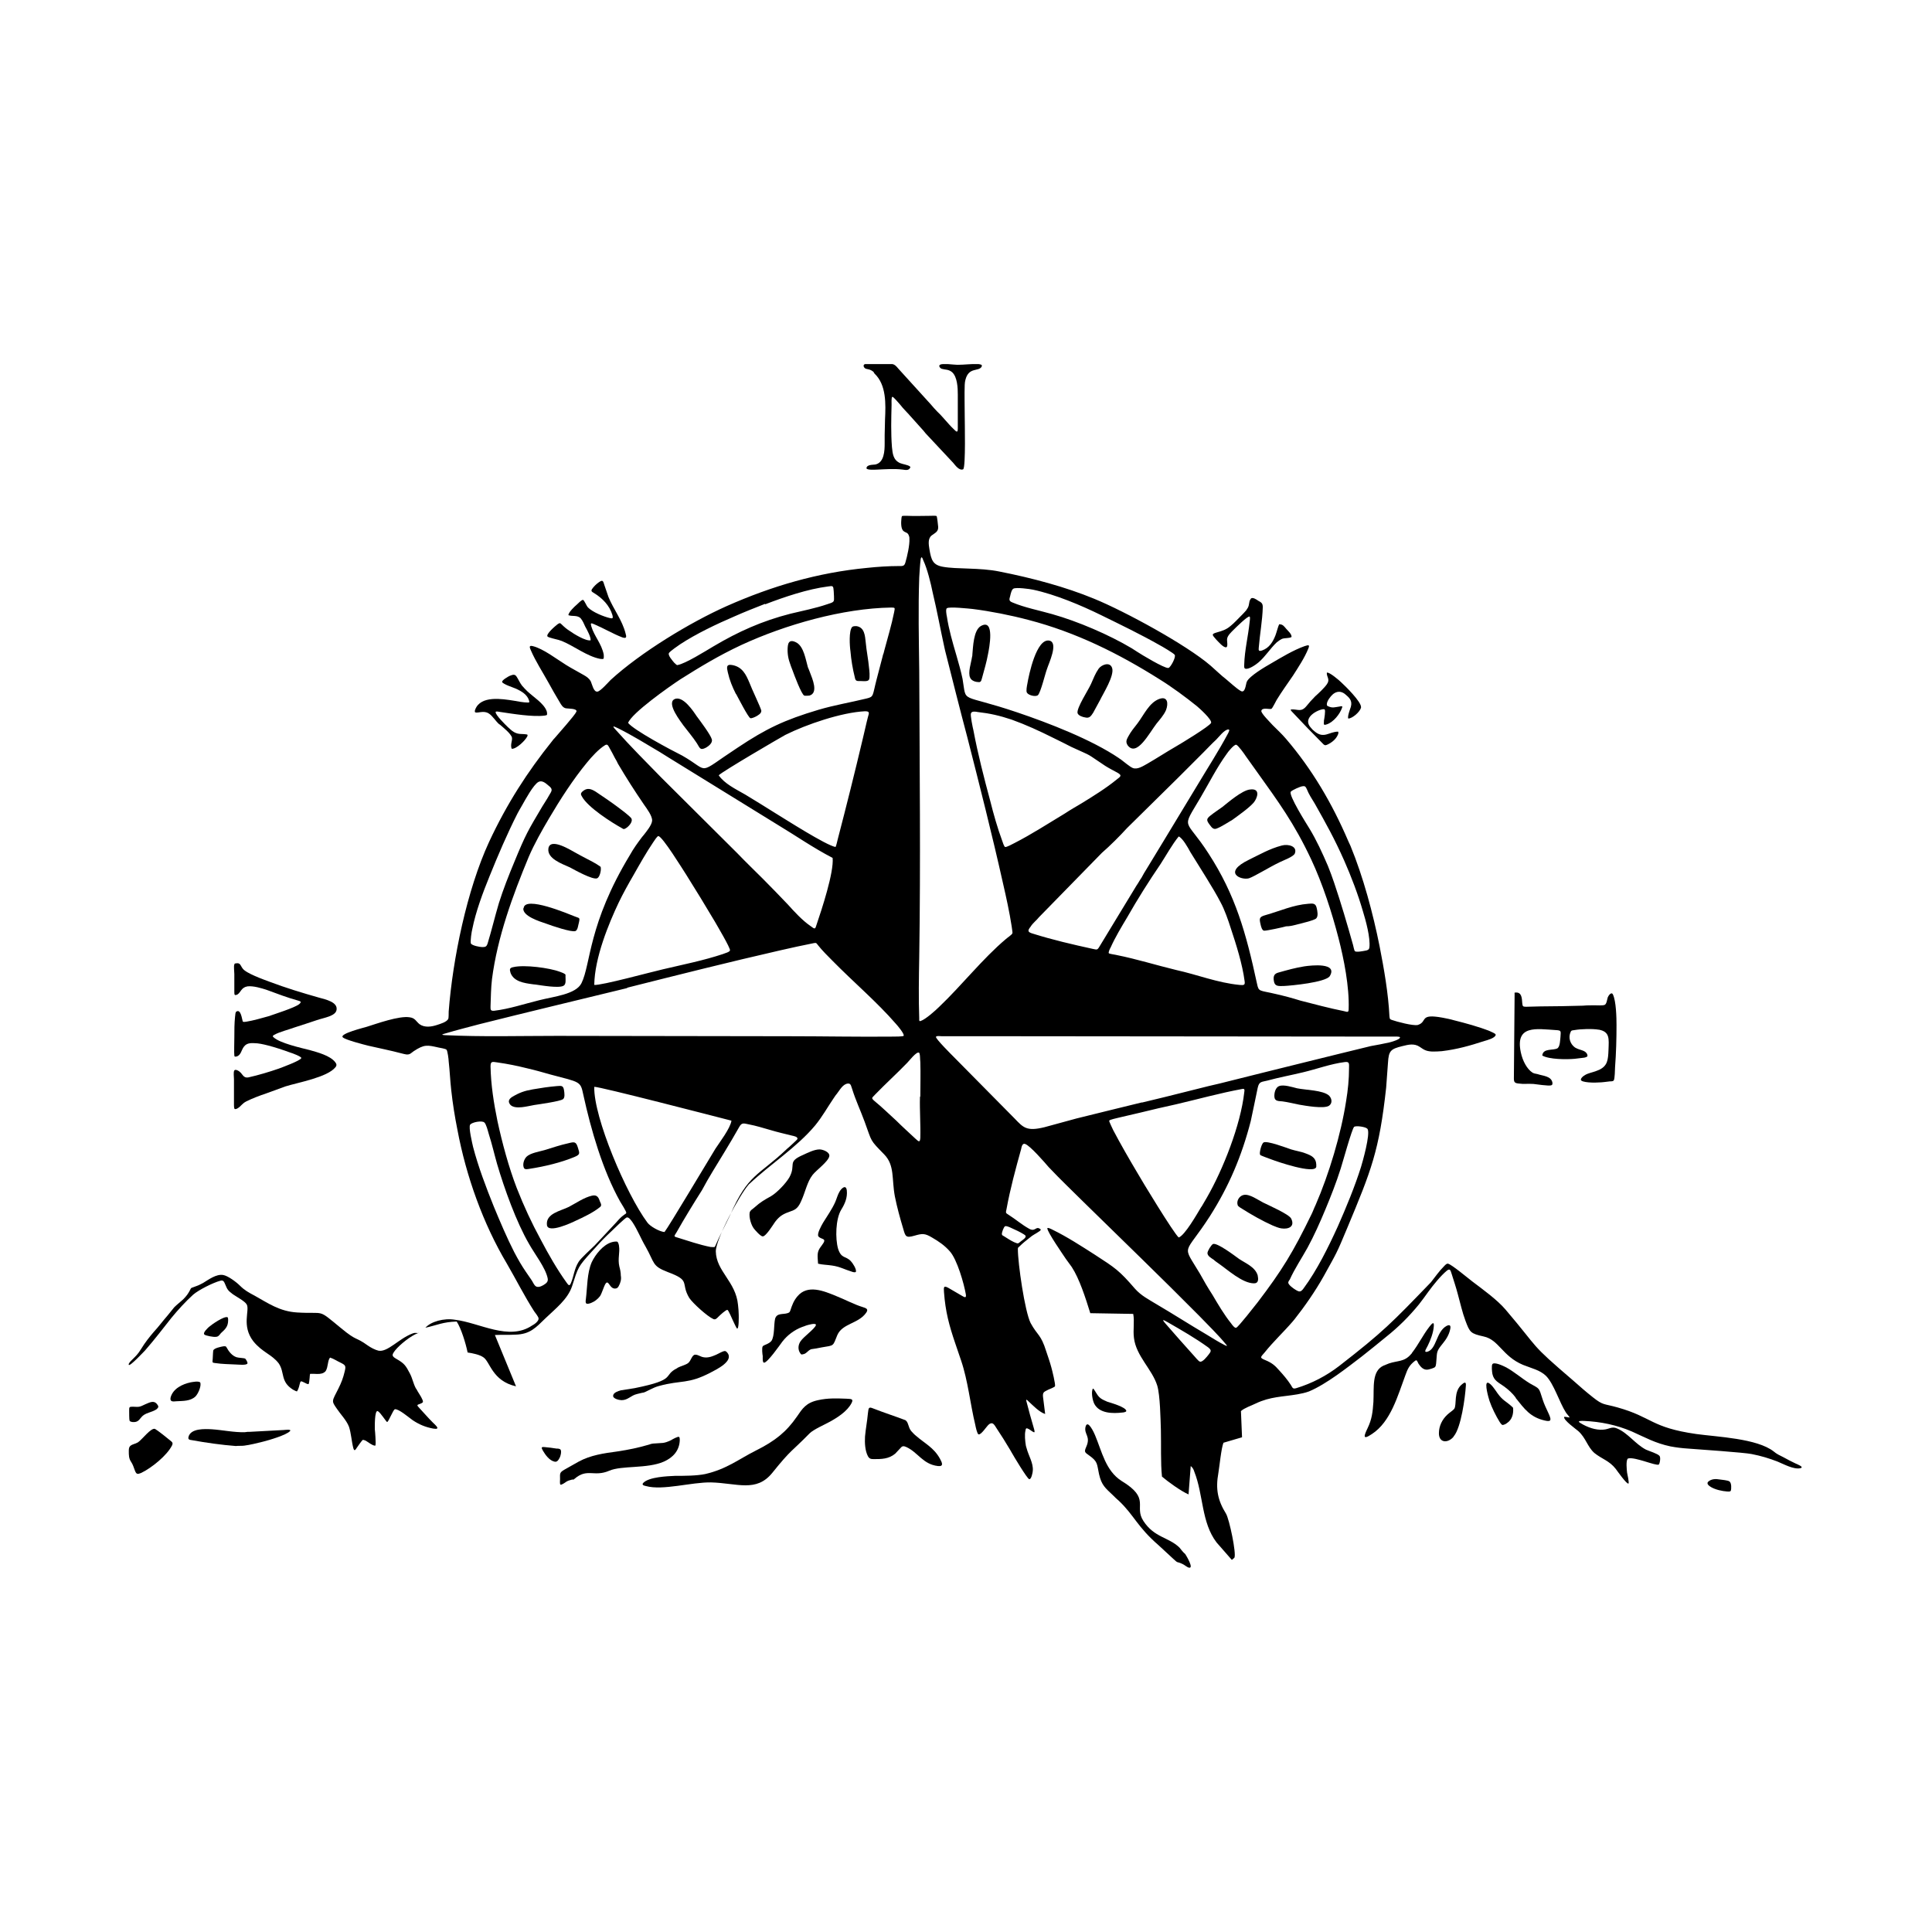 <svg width="1500" height="1500" viewBox="0 0 1500 1500" xmlns="http://www.w3.org/2000/svg">
  <!-- Original SVG transformed and centered -->
  <svg x="100.0" y="282.667" width="1300" height="934.666" viewBox="0 0 460.1 330.8">
    >  <path class="st0" d="M297.3,82.9c-6.7-5.8-23.7-15-32-18.4c-8-3.3-17-5.7-26.1-7.5c-5.4-1.1-11.7-0.6-15.5-1.3 	c-2.8-0.5-3.2-1.9-3.7-4.8c-0.2-1.3-0.5-2.9,0.6-3.8c0.9-0.7,1.9-1,1.8-2.4c0-0.3-0.3-2.7-0.4-2.9c-0.2-0.2-1.4-0.1-1.7-0.1 	c-2.1,0-4.3,0.1-6.4,0c-0.3,0-0.6,0-0.9,0c-0.7,0-0.6,0.1-0.7,0.8c-0.1,0.9-0.2,2.8,0.6,3.4c0.6,0.5,1.2,0.3,1.5,1.4 	c0.1,0.2,0.1,0.5,0.1,0.7c0.1,1.7-0.6,4.8-1.1,6.5c-0.3,1.1-0.8,1-1.9,1c-2.7,0-5.8,0.2-8.6,0.5c-13.6,1.3-26.2,5-38.6,10.5 	c-10.3,4.6-23.7,12.8-31.9,20.3c-0.7,0.7-2.8,3.1-3.6,3.2c-1.1,0.2-1.5-2.1-1.9-2.9c-0.4-0.7-1.1-1.2-1.8-1.6 	c-1.7-1-3.3-1.8-4.9-2.8c-2.6-1.6-6.3-4.5-9.2-5.2c-1.2-0.3-0.8,0.5-0.5,1.2c1.3,3,3.2,5.9,4.8,8.8c1,1.8,2,3.6,3.1,5.4 	c0.4,0.7,0.9,1.6,1.8,1.7c0.5,0.1,3.1,0,2.8,0.9c-0.4,1-5,6.1-6,7.3c-0.2,0.2-0.4,0.4-0.6,0.7c-6.9,8.6-12.5,17.3-17.4,27.8 	c-6.1,13.2-10,32.2-11.1,46.6c0,0.4,0,1.7-0.1,2c-0.4,0.9-2.2,1.4-3.1,1.7c-1.5,0.5-3.4,0.8-4.8-0.2c-1-0.8-1.2-1.7-2.7-1.9 	c-2.9-0.5-9.2,1.8-11.8,2.6c-0.6,0.2-7.6,1.9-6.6,2.9c0.7,0.7,5.8,2,7,2.3c3,0.7,6.1,1.3,9.1,2.1c0.9,0.2,1.8,0.6,2.6,0 	c0.3-0.2,0.5-0.4,0.8-0.6c2.9-1.9,3.7-1.7,6.8-1c0.4,0.1,1.9,0.3,2.2,0.6c0.3,0.3,0.6,2.7,0.6,3.2c0.3,2.6,0.4,5.3,0.7,7.9 	c0.4,3.7,1,7.4,1.7,10.9c2.4,12.8,7.1,25.9,13.6,36.8c2.5,4.3,4.8,8.9,7.5,13.1c0.3,0.4,1.1,1.4,1.2,1.9c0.1,0.8-1.2,1.7-1.8,2 	c-6.4,4.3-14.4-0.8-21.2-1.6c-3-0.5-6.6,0.5-8.1,2.2c3.2-0.7,4.8-1.6,8.6-1.7c1.2,1.8,2.5,6,3,8.5c1.4,0.2,3.3,0.6,4.3,1.3 	c1.9,1.2,2.4,6.5,9,8l-5.8-14.1c1.9-0.1,3.7,0,5.6-0.1c4.1-0.1,5.6-1.9,8.4-4.6c2.6-2.5,6-5.1,7.2-8.7c1.7-5.3,1.6-5.3,5.3-9.4 	c0.4-0.4,0.8-0.9,1.2-1.3c1.4-1.6,2.7-2.9,4.3-4.4c0.6-0.6,3.7-3.6,4.2-3.8c0.6-0.2,1.3,0.9,1.6,1.3c1.4,2.1,2.3,4.5,3.6,6.7 	c2.6,4.6,1.7,5.3,6.1,7c6.5,2.4,3.4,2.9,5.9,7.1c1,1.5,5,5.1,6.6,5.8c0.6,0.3,1-0.2,1.5-0.7c0.3-0.3,2-1.9,2.4-1.8 	c0.3,0.1,1.2,2.3,1.4,2.7c0.2,0.4,1,2.2,1.2,2.4c0.6,0.4,0.5-3.4,0.5-3.7c0-0.9-0.1-1.8-0.2-2.8c-0.6-6.4-6-9.2-6.1-14.7 	c0-3.4,6.6-15.6,9-18.3c0.1-0.1,0.1-0.2,0.2-0.2c5.7-5.4,13.1-10.1,18.1-16.1c1.9-2.3,3.4-5,5.1-7.5c0.3-0.4,0.5-0.8,0.8-1.1 	c0.8-1,1.7-2.8,3.1-2.9c0.9-0.1,0.9,0.9,1.2,1.6c0.9,2.9,2.3,5.9,3.4,8.9c2.1,5.7,1.3,4.8,5.4,9c2.9,3,2,6.7,2.9,11.5 	c0.6,3,1.4,5.9,2.3,8.9c0.6,2.1,0.7,2.6,3.1,1.9c2.1-0.6,2.8-0.7,4.8,0.5c1.9,1.1,3.5,2.2,4.9,3.8c2,2.2,3.9,8.9,4.4,11.8 	c0.2,1.2-0.4,0.8-1.1,0.4c-1.2-0.7-2.4-1.4-3.6-2.1c-1.4-0.8-1.4-0.3-1.3,1.1c0.4,5.4,1.4,9.1,3.1,14.1c0.5,1.6,1.1,3.1,1.6,4.7 	c1.9,5.6,2.5,11.9,3.9,17.7c0.1,0.5,0.5,2.5,0.9,2.6c0.7,0.2,2.2-2.2,2.8-2.7c0.2-0.2,0.3-0.2,0.5-0.3c0.7-0.3,1.2,0.6,1.5,1.1 	c1.4,2.1,2.6,4,3.9,6.2c0.1,0.2,0.3,0.5,0.4,0.7c0.5,0.9,4.2,7.1,4.8,7.3c0.6,0.2,1-1.9,1-2.3c0.2-2.1-1.2-4.2-1.7-6.2 	c-0.1-0.2-0.1-0.4-0.2-0.7c-0.2-1.2-0.4-3-0.1-4.2c0.1-0.8,0.4-0.6,1-0.3c1.5,1,1.8,1.4,1.2-0.6c-0.7-2.3-1.3-4.6-1.9-6.9 	c-0.3-1,0.1-0.6,0.6-0.1c1.2,1.1,2.9,2.9,4.5,3.4c-0.2-1.6-0.4-3.2-0.6-4.8c-0.1-1.3,0.4-1.3,1.5-1.9c0.3-0.1,1.7-0.7,1.8-0.9 	c0.2-0.5-0.8-4.5-1-5.2c-0.4-1.5-0.9-2.9-1.4-4.4c-1.5-4.8-2.4-4.3-4.3-7.8c-1.6-3.2-3.5-16.4-3.5-20.3c0-0.5,0.1-0.4,0.5-0.8 	c0.8-0.8,1.8-1.6,2.7-2.3c0.9-0.8,1.7-1.1,2.7-1.8c0.3-0.2,0.3-0.2,0.4-0.5c-1.4-1.2-1.4,0.8-3.2-0.2c-2-1.1-3.7-2.6-5.6-3.8 	c-1-0.6-0.8-0.6-0.6-1.7c1-5.5,2.5-11,4-16.4c0.1-0.5,0.3-1.7,1.1-1.4c1.4,0.5,5.3,5,6.5,6.4c0.1,0.1,0.1,0.1,0.2,0.2 	c3,3.2,6.3,6.3,9.4,9.4c10.6,10.4,21.3,20.7,31.7,31.2c2.5,2.6,5.2,5.2,7.5,8c0.5,0.6-0.4,0.1-0.6,0c-1.6-0.8-3.3-1.9-4.8-2.8 	c-4.6-2.7-9.1-5.6-13.7-8.3c-2.3-1.4-4.3-2.4-6-4.3c-4.4-5.1-5.4-5.7-11.1-9.4c-3.6-2.3-7.6-4.9-11.5-6.8c-0.2-0.1-1.5-0.8-1.5-0.4 	c0,1,4.3,7.2,5.1,8.4c0.5,0.7,1.1,1.5,1.6,2.2c2.1,3.2,3.8,8.5,5.1,12.7l11.8,0.2c0.4,2.1-0.1,4.4,0.2,6.6c0.6,5,5,8.6,6.4,13.1 	c0.8,2.7,0.9,9.1,1,12.2c0.1,3.9-0.1,9.1,0.3,12.8c1.5,1.3,5.2,4,7.3,4.9l0.6-7.8c0.5,0.4,0.8,0.9,1,1.6c2.5,6.3,1.9,13.9,6.1,19.4 	l4.2,4.8l0.7-0.6c0.6-1.1-1.4-10.6-2.3-12.1c-2.3-3.7-2.9-6.8-2.1-11.2c0.3-1.8,0.8-6.9,1.4-8.3l5.1-1.5l-0.3-7.2 	c1-0.9,2.9-1.5,4.1-2.1c4-1.9,7.3-1.8,11.4-2.5c1.1-0.2,2.1-0.4,3.2-0.8c4.8-2,10.7-6.7,14.5-9.6c2.3-1.8,4.5-3.6,6.7-5.4 	c3.4-2.7,6.3-5.6,9-8.9c0.8-1,1.8-2.4,2.6-3.5c1.3-1.8,3.4-4.4,5.1-5.8c0.9-0.7,1,0,1.3,0.9c0.6,1.9,1.2,3.7,1.7,5.6 	c0.7,2.5,1.2,4.9,2.1,7.3c1.2,3.2,1.4,3.5,5,4.3c4.2,0.9,5.1,5.4,10.8,7.8c2.5,1,4.6,1.4,6.3,3c2.2,2.2,3.7,7.3,5.5,10.1 	c0.1,0.2,1,1.2,1,1.3c0.1,0.2-1-0.2-1.5-0.1c-0.2,0.9,3.2,3.3,3.9,3.9c2.1,1.9,2.5,4.3,4.4,6c2.1,1.7,4.1,2.1,5.9,4.4 	c0.3,0.4,3.1,4.4,3.5,4c0.2-0.2-0.3-2.6-0.4-3c-0.1-0.9-0.3-3,0.1-3.7c0.1-0.2,0.1-0.1,0.3-0.2c1.9-0.4,7.5,2.1,8.3,1.7 	c0.3-0.2,0.6-2,0.2-2.4c-0.5-0.6-2.8-1.3-3.7-1.7c-2.9-1.5-5-4.6-7.9-5.8c-1.5-0.7-2.2,0.2-3.8,0.3c-2.2,0.2-4.5-0.7-6.3-1.8 	c-1.2-0.7,0.4-0.6,0.9-0.6c4.6,0.2,9,1.1,13.2,2.9c3.8,1.7,6.4,3.2,10.6,4.1c1.6,0.3,3.2,0.5,4.8,0.6c2.8,0.2,15.6,1.1,17.5,1.5 	c2.6,0.5,4.9,1.2,7.2,2.1c1.7,0.7,4.4,2.2,6.2,1.8c1.3-0.3-1.1-1.2-1.3-1.3c-1.1-0.5-2.2-1.1-3.3-1.7c-1-0.5-1.9-0.9-2.7-1.6 	c-4.6-3.6-15.5-4-21.3-4.8c-12.5-1.8-12-4.6-21.6-7.3c-3.9-1.1-3.9-0.5-6.8-2.8c-1.9-1.5-3.5-2.9-5.3-4.5 	c-12.6-10.8-8.9-8.1-18.7-19.6c-2.3-2.7-6.2-5.5-9.1-7.7c-1.2-0.9-5.7-4.7-6.7-4.9c-0.4-0.1-0.8,0.4-1.1,0.7 	c-1.4,1.4-2.4,2.9-3.6,4.4c-10.8,11.2-13.1,13.6-25.2,23c-3.5,2.7-7.5,4.8-11.8,6.1c-1,0.3-1-0.1-1.5-0.9c-0.9-1.4-2.1-2.8-3.2-4 	c-1.2-1.4-2.1-2.1-3.8-2.8c-1.7-0.7-1.3-0.8-0.2-2.1c2.4-3,5.2-5.6,7.7-8.5c0.2-0.2,0.3-0.4,0.5-0.6c2.7-3.4,5.7-7.7,8-11.8 	c3.7-6.7,3.5-6.1,6.5-13.3c6.6-15.8,8.8-21.2,10.7-38.6c0.2-2.3,0.3-4.5,0.5-6.8c0.2-3.3,0.7-3.8,4-4.6c1.6-0.4,3.2-0.8,4.7,0.2 	c1.3,0.9,1.8,1.2,3.4,1.3c0.9,0,1.8,0,2.7-0.1c4.2-0.5,7.7-1.5,11.7-2.8c0.7-0.2,3-0.8,3.1-1.7c0-0.4-1.3-0.8-1.6-1 	c-3-1.2-6.7-2.2-9.9-3c-1-0.3-2.1-0.5-3.1-0.7c-6.6-1.2-4,1.1-6.8,2c-1.3,0.3-5.8-0.9-7.2-1.4c-0.6-0.2-0.5-0.4-0.6-1 	c-0.3-6.2-1.5-13.1-2.7-19.2c-1.8-9-4.5-19.1-8-27.6c-0.2-0.4-0.4-0.9-0.6-1.3c-4.5-10.5-10-19.8-17.1-28.1 	c-1.1-1.3-2.5-2.6-3.7-3.8c-0.5-0.6-3.2-3.2-3.1-3.9c0.2-1.1,2.4-0.3,2.8-0.6c0.3-0.2,1.1-1.9,1.4-2.4c1.4-2.3,3-4.5,4.5-6.7 	c1.4-2.2,3.2-4.9,4.2-7.4c0.5-1.2,0-1-1-0.7c-3.1,1.1-6.4,3.1-9.3,4.8c-1.4,0.8-5.9,3.4-6.6,5c-0.3,0.7-0.4,3.3-1.7,2.5 	c-1.2-0.7-3-2.4-4.1-3.3C300.2,85.6,298.8,84.2,297.3,82.9 M174.9,66c5.2-2,11.7-4.2,17.3-4.9c1.3-0.2,1.4-0.2,1.5,1.3 	c0,0.5,0.2,2.4,0,2.7c-0.2,0.5-1.3,0.7-1.8,0.9c-3.2,1.1-6.8,1.8-10.1,2.6c-7.8,2-14.3,4.9-21.2,9c-2.2,1.3-7.6,4.7-9.8,5.1 	c-0.3,0.1-0.6-0.4-0.9-0.6c-0.4-0.5-2-2.2-1.4-2.8c0.4-0.5,2.4-1.9,3-2.3c4.4-2.9,10.1-5.6,15-7.7c2.7-1.2,5.5-2.3,8.3-3.4L174.9,66 	z M267.2,69c5.3,2.6,10.9,5.3,16,8.2c0.6,0.3,4,2.3,4.2,2.7c0.4,0.6-1.1,3.4-1.7,3.6l-0.1,0c-1.1,0.1-7.4-3.7-8.6-4.5 	c-0.5-0.3-0.9-0.6-1.4-0.9c-6.2-3.7-14.8-7.4-21.9-9.4c-3.5-1-7.6-1.8-10.9-3.2c-1-0.4-0.9-0.8-0.6-1.8c0.1-0.5,0.4-1.8,0.9-2 	c0.8-0.4,4.5,0.1,5.4,0.3C254.6,63.3,261.7,66.3,267.2,69z M137.2,98.6c1-2.7,11.2-9.9,14.4-12c5.4-3.4,10.5-6.5,16.7-9.4 	c12.1-5.6,27.9-10.1,41.2-10.3c1.2,0,1,0.1,0.8,1.3c-0.7,3.5-1.8,7.1-2.7,10.5c-0.1,0.4-0.2,0.9-0.4,1.3l0,0.1 	c-0.6,2.2-1.1,4.3-1.7,6.5c-1.2,4.6-0.7,4.8-2.8,5.3c-4.5,1.1-8.8,1.8-13.2,3.1c-9.4,2.8-14.4,5.2-22.2,10.4 	c-11.6,7.6-7.3,6.7-15.2,2.2C148.7,105.9,138.8,100.6,137.2,98.6z M247.2,70.3c13.1,3.4,24.9,9.3,36,16.3c3.4,2.1,7.2,4.9,10.3,7.4 	c0.6,0.5,4.2,3.7,3.9,4.6c-0.4,0.9-8.3,5.7-9.7,6.5c-2.6,1.5-5.2,3.2-7.8,4.7c-1.1,0.6-2.7,1.7-4,1.2c-0.8-0.3-2.4-1.7-3.1-2.2 	c-0.2-0.2-0.5-0.3-0.7-0.5c-7.5-5.1-19.4-9.7-28-12.6c-16-5.4-13.8-2.2-15-9.2c-0.4-2-1.1-4.4-1.7-6.5c-1-3.4-2.1-7.2-2.6-10.6 	c-0.1-0.4-0.4-2.1,0-2.3c0.6-0.5,6.1,0.1,7.1,0.2C236.7,67.9,242.3,69,247.2,70.3z M217.2,84.3c-0.1-8.5-0.3-17.2,0-25.7 	c0.1-1.5,0.2-3.5,0.4-5c0.2-1,0.5-0.3,0.7,0.3c1.1,2.3,2.1,6.4,2.6,8.9c1.2,5,2.1,10,3.2,15c0.1,0.3,0.1,0.6,0.2,0.9 	c2,7.9,4,15.9,6.1,23.8c3.4,13.3,6.8,26.7,9.8,40.1c0.9,3.9,1.8,8,2.4,11.9c0,0.3,0.3,1.7,0.2,1.9c-0.1,0.4-1.5,1.3-1.8,1.6 	c-6.4,5.4-12.1,12.7-18.3,18.6c-1,1-3.8,3.5-5.1,3.9c-0.5,0.2-0.4-0.3-0.4-0.7c-0.2-5.5-0.1-11.2,0-16.8 	C217.6,136.8,217.3,110.5,217.2,84.3z M162.1,113c0.9-1,17-10.4,18.3-11.1c5.8-2.9,15.5-6.2,21.9-6.5c1.4,0,1.1,0.5,0.8,1.6 	c-0.5,1.9-0.9,3.9-1.4,5.9c-2.2,9.3-4.5,18.5-6.9,27.7c-0.1,0.4-0.4,1.8-0.6,2.1c-2.7-0.5-13.9-7.7-16.7-9.4c-2.7-1.7-5.3-3.3-8.1-5 	C166.6,116.7,163.7,115.3,162.1,113z M268.3,110.4c1.1,0.7,2.3,1.3,3.4,1.9c1.4,0.8,0.7,1.1-0.3,1.9c-2.8,2.3-6.5,4.6-9.6,6.5 	c-1.5,0.9-3.1,1.8-4.6,2.8c-4.5,2.7-9.1,5.7-13.8,8.1c-0.4,0.2-2.2,1.2-2.6,1.1c-0.3-0.1-0.7-1.4-0.8-1.7c-1.3-3.5-2.4-7.4-3.3-11 	c-1.7-6.3-3.4-12.9-4.6-19.3c-0.2-0.8-0.9-4.2-0.7-4.7c0.2-0.7,1.3-0.5,1.8-0.4c3.5,0.4,6.1,1,9.4,2.1c3.9,1.4,7.6,3.1,11.4,5 	c1.8,0.9,3.3,1.6,5,2.5C265.5,108.2,262.4,106.5,268.3,110.4z M181.1,148.5c-2.3-2.4-4.5-4.7-6.9-7.1c-2.3-2.3-4.7-4.6-7-7 	l-20.9-20.8c-4.2-4.3-8.5-8.6-12.5-13.1c-1.3-1.4-0.4-0.9,0.7-0.4c3.8,1.9,7.7,4.3,11.4,6.5c0.8,0.5,1.6,1,2.4,1.5l30,18.5 	c5,3,9.7,6.3,15.1,9.1c0.4,3.9-3,14.2-4.4,18.3c-0.4,1.3-0.4,1.4-1.7,0.4C185.1,152.9,182.9,150.5,181.1,148.5z M250.1,152 	l17.3-17.7c2.2-1.9,5-4.7,6.9-6.8l14-13.8c2.4-2.4,4.6-4.6,7-7c1.2-1.2,2.3-2.4,3.5-3.5c0.8-0.8,2.2-2.7,3.3-2.8c0.6,0,0.1,0.7,0,1 	c-2.6,4.9-5.6,9.5-8.4,14.2c-3.1,5.1-6.1,10.1-9.2,15.2c-1.6,2.6-3.2,5.3-4.8,7.9c-0.5,0.8-1,1.6-1.4,2.4c-0.5,0.7-0.9,1.5-1.4,2.2 	c-1.6,2.6-3.2,5.3-4.8,7.9c-1.8,3-3.6,5.9-5.4,8.9c-0.6,1-0.7,0.8-1.8,0.6c-5.5-1.2-11.1-2.5-16.5-4.2c-1.4-0.4-1.5-0.8-0.6-1.9 	C248.4,153.6,249.4,152.9,250.1,152z M108.1,121.2c0.8-1.4,3.1-5.7,4.5-6.4c1-0.5,2,0.4,2.7,1c1.3,1,1,1.4,0.2,2.7 	c-0.6,1.1-1.3,2.1-1.9,3.1c-3.9,6.6-4.5,7.5-7.7,15.3c-1.5,3.6-3,7.4-4.2,11.2c-1.1,3.7-2,7.5-3.1,11.1c-0.3,0.9-0.6,1-1.5,1 	c-0.6,0-2.8-0.4-3.1-1c-0.2-0.6,0.2-3.3,0.4-4c0.9-4.6,2.9-10,4.7-14.4c2.3-5.7,4.9-11.8,7.7-17.3 	C107.2,122.8,107.6,122,108.1,121.2z M325.9,120.8c3.1,5.5,5.4,9.6,8.1,15.7c1.9,4.3,3.8,9.3,5.1,13.8c0.8,2.6,2.1,7.3,1.8,10 	c-0.1,0.7-0.6,0.8-1.2,0.9c-0.5,0.1-2.5,0.5-2.8,0.1c-0.2-0.2-0.4-1.4-0.5-1.7c-1.6-5.7-3.3-11.5-5.2-17.1c-0.5-1.5-1.1-3.1-1.7-4.6 	c-1.5-3.5-3.2-7.2-5.1-10.3c-0.8-1.3-5.8-9.2-5.1-10.1c0.3-0.4,2.7-1.5,3.3-1.5c0.7-0.1,0.8,0.2,1.1,0.8 	C324.2,118.1,325.1,119.5,325.9,120.8z M109.9,135.4c1.5-3.5,3.7-7.4,5.6-10.6c3-5.1,6.6-10.7,10.4-15.3c1.3-1.6,3.2-3.7,5-4.8 	c0.7-0.4,0.9,0.3,1.2,0.8c0.5,0.9,1,1.8,1.5,2.8c0.3,0.5,0.6,1,0.8,1.5c2.3,3.9,4.6,7.5,7.2,11.3c0.7,1,2.3,3.1,2.2,4.4 	c-0.1,1.2-1.6,3-2.3,3.9c-0.2,0.2-0.3,0.4-0.5,0.6c-1.2,1.6-2.3,3.1-3.3,4.9c-11.5,19-10.7,29.9-13.3,35.2 	c-1.5,3.1-7.7,3.7-11.6,4.7c-4.1,1-8.2,2.4-12.4,2.9c-1.1,0.1-1-0.4-1-1.3c0.1-2.6,0.1-4.8,0.4-7.4 	C101.3,157.4,105.5,146,109.9,135.4z M315.2,173.1c-4.6-1.1-4.7-0.5-5.2-2.9c-3-13.9-5.9-24.3-13.3-35.7c-6.5-10.1-7.6-6.2-2.2-15.4 	c2.3-3.9,4.5-8.3,7.2-12c0.3-0.5,2-2.6,2.6-2.5c0.5,0.1,2.3,2.6,2.6,3.1c1,1.4,2,2.8,3,4.2c6,8.4,10.3,14.2,15,24.2 	c3.1,6.6,5.7,14.6,7.5,21.6c1.5,5.8,3,13.4,2.8,19.5c0,1.1-0.4,0.8-1.3,0.6c-4-0.8-8.1-1.9-12-2.9 	C319.7,174.2,317.4,173.6,315.2,173.1z M127.9,170.6c0.1-7.5,4-16.9,6.7-22.6c1.2-2.5,2.7-5.2,4.1-7.6c1.7-3,3.5-6.2,5.4-9 	c0.2-0.3,1.1-1.7,1.4-1.7c1.1,0,6.8,9.3,7.6,10.5c2.7,4.3,5.4,8.7,8,13.1c0.5,0.9,4.2,7.1,4.1,7.8c-0.1,0.5-1.5,0.8-1.9,1 	c-5.4,1.8-11,2.9-16.5,4.2C143.7,167,129.8,170.8,127.9,170.6z M283.5,137.4c1.5-2.3,3.2-5.4,5-7.6c1.1,0.5,2.5,3,3.2,4.3 	c2.5,4.1,6.3,9.9,8.3,13.8c1.1,2,2.1,4.9,2.8,7.1c1.5,4.5,3.2,9.9,3.8,14.5c0.2,1.2-0.2,1.2-1.4,1.1c-6.1-0.6-11.5-2.8-17.4-4.1 	c-5.4-1.3-10.8-3-16.3-4.1c-0.3-0.1-2-0.3-2.2-0.5c-0.2-0.2,0.3-1.3,0.5-1.6c1.2-2.7,3-5.7,4.5-8.2 	C277.2,147,280.3,142.1,283.5,137.4z M137.2,171.3c13.9-3.5,27.8-7,41.8-10.2c3.1-0.7,6.2-1.4,9.3-2c0.7-0.1,0.6,0,1.1,0.6 	c1.1,1.4,2.7,3,4,4.3c5.7,5.8,12.2,11.3,17.4,17.3c0.3,0.3,2.5,2.9,2.1,3.3c-0.2,0.2-2.4,0.2-2.8,0.2c-9.5,0.1-19.1-0.1-28.6-0.1 	l-63.9-0.1c-10.3,0-20.5,0.3-30.8-0.2c-1.3-0.1-0.4-0.3,0.3-0.5c3-0.9,6.2-1.7,9.2-2.5c13.5-3.4,27-6.6,40.5-9.9 	C136.9,171.4,137,171.4,137.2,171.3z M341.3,187.4c-3,0.7-6,1.5-9,2.2c-3,0.7-5.9,1.5-8.9,2.2c-3.9,1-7.8,1.9-11.7,2.9 	c-4,1-8,2-12,3c-1,0.2-2,0.5-3,0.7c-4,1-8,2-12,3c-2.1,0.5-4.1,1-6.2,1.5l-0.2,0c-6,1.5-12,2.9-17.9,4.4c-3,0.8-5.8,1.6-8.8,2.4 	c-4.9,1.2-5.8,0.1-8.2-2.4l-16.7-16.9c-0.7-0.7-5-5-4.9-5.5c0-0.4,1.4-0.2,1.7-0.2c6.2,0,12.5,0,18.7,0c35,0,70,0.1,105,0.1 	c0.3,0,2.1-0.1,2.1,0.2c0.1,0.6-2.5,1.3-2.9,1.4C344.6,186.8,343,187.1,341.3,187.4z M115.8,195.2c8.3,2.2,8.3,1.8,9.1,5.6 	c2.1,9.6,5.3,20.7,10.1,29.3c0.3,0.5,1.7,2.7,1.7,3.1c0,0.2-0.3,0.4-0.5,0.5c-1,0.7-1.5,1.3-2.3,2.2c-1.4,1.5-2.8,3-4.2,4.5 	c-0.6,0.6-1.1,1.2-1.7,1.8c-1,1-3.8,3.5-4.4,4.5c-1.2,1.9-1.3,3.9-2.1,5.8c-0.4,1-0.7,0.6-1.2-0.1c-2.6-3.6-5-7.8-7.1-11.8 	c-2.5-4.6-4.6-9.1-6.6-14.2c-2.2-5.7-4-12.4-5.3-18.4c-1-4.9-1.8-9.9-1.9-15c0-1.5,0.5-1.3,1.9-1.1c2.8,0.4,5.3,0.9,8.1,1.6 	C111.6,194,113.7,194.6,115.8,195.2z M294.3,249.9c-5-8.4-4.4-4.6,2.8-15.8c5.2-8.2,8.7-16.4,11.2-26.1c0.6-3,1.3-6,1.9-9.1 	c0.4-1.8,1-1.6,2.6-2c3.3-0.9,6.6-1.5,9.9-2.3c3.8-0.9,7.5-2.3,11.4-2.8c1.4-0.2,1.2,0.5,1.2,1.7c0,3-0.3,6-0.8,9 	c-1.4,9.1-4.7,20.1-8.4,28.6c-0.4,0.8-0.7,1.7-1.1,2.5c-5.1,10.5-8.1,15.4-14.8,24.2c-0.8,1-5.3,6.8-5.9,7c-0.4,0.2-1.2-0.9-1.4-1.2 	c-1.8-2.2-3.7-5.4-5.1-7.8C296.5,253.8,295.4,251.9,294.3,249.9z M127.9,198.6c1.4-0.1,33.4,8.2,37.7,9.3c-0.3,2.1-3.3,6-4.4,7.7 	c-2.1,3.4-12.8,21.4-14,22.9c-1.4-0.1-4-1.6-4.7-2.6C136.7,228.1,127.7,207,127.9,198.6z M288.5,240c-1.4-1.2-10.2-15.7-11.5-18 	c-2.2-3.7-4.5-7.7-6.5-11.5c-0.1-0.3-1.2-2.4-1.1-2.6c0.1-0.3,2.2-0.7,2.5-0.8c2-0.5,4-0.9,6-1.4c3.3-0.8,6.6-1.6,9.9-2.3 	c6-1.4,12.1-3.1,18.1-4.2c0.8-0.2,0.7,0.3,0.6,1c-1,8.9-5.8,21.1-10.3,28.9c-0.5,0.8-0.9,1.6-1.4,2.4l-0.1,0.1 	C293.5,233.6,290.2,239.4,288.5,240z M217.4,201.4c-0.1,3.7,0.2,7.5,0.1,11.2c-0.1,1.5-0.5,1-1.4,0.2c-1.7-1.6-3.5-3.2-5.2-4.9 	c-2-1.8-3.9-3.7-6-5.4c-1-0.9-0.7-0.8,0.2-1.8c2.9-3,5.9-5.7,8.8-8.7c0.5-0.5,2.5-3.1,3.2-2.8c0.4,0.1,0.3,2.1,0.4,2.6 	c0.1,3.2,0,6.2,0,9.4L217.4,201.4z M101.2,219.8c2,6.8,5.3,16,8.8,22c1.5,2.7,4.5,6.5,5.1,9.4c0.2,1-0.4,1.4-1.2,1.9 	c-0.7,0.4-1.7,0.8-2.3,0.1c-0.3-0.3-0.7-1.2-1-1.6c-1.1-1.6-2.1-3-3.1-4.7c-0.5-0.9-1.1-1.9-1.6-2.9c-2-3.9-3.9-8.4-5.6-12.5 	c-2.1-5.2-4.3-11-5.7-16.4c-0.2-0.9-1.3-5.4-0.8-6.1c0.5-0.7,3.3-1.2,3.9-0.6c0.5,0.4,1,2.4,1.2,3.1 	C99.8,214.3,100.4,217,101.2,219.8z M323.9,242.8c1.8-3.3,3.4-6.9,4.9-10.5c1.5-3.6,3-7.4,4.2-11.2c0.5-1.5,3.1-11,3.7-11.5 	c0.5-0.4,3.2,0,3.6,0.5l0.1,0.1c0.8,1.4-1.4,9.1-1.8,10.4c-1.7,5.4-4.1,11.2-6.4,16.4c-2.6,5.7-5.7,12-9.4,17 	c-0.8,1.1-1.2,1-2.3,0.3c-0.5-0.3-1.9-1.3-1.9-1.9c0-0.2,0.2-0.6,0.4-0.8C320.4,248.5,322.3,245.7,323.9,242.8z M163.7,216.5 	c1.4-2.3,2.7-4.5,4-6.8c0.7-1.3,1.2-1.1,2.6-0.8c2.1,0.4,4,1,6.1,1.6c2,0.6,3.8,1,5.8,1.5c0.4,0.1,1.8,0.3,1.5,1 	c-0.2,0.3-1.8,1.7-2.2,2.1c-0.2,0.2-0.5,0.4-0.7,0.6l-0.1,0.1c-7.7,7.3-10.5,6.7-15.4,17.9c-1.3,2.8-2.8,5.5-4,8.3 	c0,0.1-0.3,0.6-0.3,0.6c-0.2,0.1-1,0-1.2,0c-3-0.6-6.2-1.7-9.1-2.6c-1.1-0.3-0.8-0.4-0.2-1.4c2.2-3.9,4.6-7.8,7-11.6 	C159.4,223.4,161.6,220,163.7,216.5z M239.9,239c0-0.4,0.5-1.9,0.9-2.1c0.5-0.2,2.3,0.8,2.8,1c0.5,0.2,2.5,1.2,2.8,1.6 	c0.3,0.5-0.8,1.2-1.2,1.5c-0.9,0.7-0.7,0.8-1.9,0.3c-0.9-0.4-2.1-1.2-2.9-1.7C240.2,239.5,239.9,239.4,239.9,239z M296.6,270.2 	c1,0.8,0.8,1.1,0.1,2c-0.4,0.5-1.7,2.2-2.4,1.9c-0.4-0.1-1.3-1.3-1.7-1.7c-2.6-2.9-5.2-5.8-7.7-8.7c-1.3-1.5-0.5-1,0.6-0.4 	C289.3,265.5,293,267.6,296.6,270.2z"/> <path class="st0" d="M11.7,262.1c1.8-2.2,4-4.6,6-6.4c1.5-1.3,5.5-3.3,7.4-3.8c0.9-0.3,1.1,0.3,1.4,1c0.6,1.5,0.8,1.7,2.1,2.7 	c1,0.7,3.3,1.9,3.8,2.8c0.9,1.6-1.5,5.8,1.8,10.1c2.5,3.1,5.1,3.6,7,6.1c1.7,2.5,0.4,5,3.9,7.2c0.4,0.2,0.7,0.4,1.1,0.5 	c0.6-0.9,0.6-1.6,0.9-2.5c0.2-0.5,0.5-0.2,1,0c0.5,0.2,0.8,0.5,1.3,0.5c0.3-0.7,0.3-2.6,0.4-2.8c0.1-0.1,1.8,0,2,0 	c0.9,0,1.7-0.1,2.3-0.8c0.7-1.1,0.5-2.9,1.2-3.7c1,0.3,2,1,2.9,1.4c1.4,0.7,1.5,0.9,1.1,2.5c-0.4,1.7-0.9,3-1.7,4.6 	c-1.8,3.6-2,3.3-0.4,5.6c1,1.5,2.6,3.1,3.3,4.9c0.6,1.8,0.7,4,1.2,5.9c0.3,1,0.6,0.4,1-0.2c0.2-0.3,1.4-2,1.6-2.1 	c0.2,0,0.8,0.2,0.9,0.3c0.7,0.4,1.6,1.2,2.4,1.3c0.2,0,0.2-0.1,0.2-0.3c0.1-0.4-0.1-3.5-0.2-4.2c0-0.6-0.1-5.3,0.8-5 	c0.8,0.4,2.4,3.1,2.6,3c0.4-0.1,1.6-3.3,2.1-3.5c1-0.2,3.9,2.3,4.9,3c1.8,1.2,3.5,1.9,5.6,2.3c2.3,0.4,0.7-0.9-0.1-1.7 	c-1.3-1.3-2.5-2.7-3.8-4.1c-0.9-0.9-0.1-0.7,0.8-1.2c0.4-0.2,0.4-0.4,0.2-0.9c-0.4-1-1.2-2-1.7-3l-0.1-0.1c-0.8-1.5-0.9-2.7-1.7-4.2 	c-1.1-2.1-1.5-2.7-3.6-3.9c-1.4-0.8-1.4-1.1-0.4-2.4c1.3-1.6,4.3-4,6.2-4.7c0.1-0.1,0.2-0.1,0.4-0.1c-0.7,0.2-0.9-0.2-1.9,0.2 	c-3.7,1.4-6.8,5.2-9.3,4.7c-0.9-0.2-2.2-0.9-2.9-1.4c-3.6-2.6-2.8-1-7.4-4.8c-6.7-5.5-4.1-3.8-12.1-4.3c-4.8-0.3-8-2.6-11.6-4.6 	c-1.7-0.9-2.8-1.5-4.1-2.8c-1-1-3.3-2.7-4.6-2.9c-1.9-0.3-4,1.3-5.5,2.2c-0.6,0.3-1.1,0.6-1.7,0.8c-2.2,0.9-1.2,0.1-2.3,1.9 	c-0.4,0.7-1.3,1.7-1.8,2.1c-3,2.6-1.4,1.1-4,4.2c-1.4,1.6-2.4,3-3.7,4.4c-1.2,1.4-2.4,2.9-3.5,4.7c-0.9,1.5-1.5,2-2.7,3.2 	c-0.2,0.2-0.9,0.9-0.7,1.2c0.3,0.5,4.2-3.7,4.5-4C7.2,267.9,9.4,265,11.7,262.1"/> <path class="st1" d="M38,172c2.7,1,5.6,2.1,8.5,2.9c0.8,0.2,1,0.4,0.3,1c-1.3,1-6.7,2.7-8.4,3.3c-1.8,0.5-4.2,1.2-6.1,1.5 	c-0.2,0-0.9,0.2-1-0.1c-0.2-0.6-0.5-3.4-1.7-2.7c-0.4,0.2-0.3,1-0.4,1.4c-0.2,1.9-0.2,3.8-0.2,5.7c0,0.9-0.1,4.4,0,5 	c0.1,0.3,0,0.3,0.4,0.3c1-0.1,1.4-1.1,1.7-1.8c0.7-1.6,1.6-2,3.3-1.9c1.2,0,2.5,0.3,3.7,0.6c2,0.5,4.4,1.3,6.3,2 	c0.4,0.1,3.1,1.1,3,1.5c-0.2,0.7-5.4,2.6-6.2,2.9c-2.6,0.9-5.6,1.8-8.3,2.4c-1.7,0.3-1.5-1.2-3-1.9c-0.2-0.1-0.7-0.3-0.9,0 	c-0.3,0.4-0.1,1.8-0.1,2.4c0,2.4,0,4.8,0,7.1c0,0.2,0,0.9,0.2,1.1c0.2,0.1,0.7-0.1,0.8-0.2c0.9-0.5,1.2-1.3,2.4-1.9 	c1.6-0.8,3.7-1.6,5.5-2.2c1.7-0.6,3.5-1.3,5.2-1.9c3.5-1.1,11.6-2.5,13.8-5.3c0.4-0.5,0.3-0.9-0.1-1.4c-1.4-1.8-4.9-2.7-7-3.3 	c-2.4-0.6-8.2-1.9-9.9-3.5c-0.4-0.3-0.2-0.5,0.2-0.7c1.4-0.8,3.9-1.4,5.5-2c2.1-0.7,4.1-1.3,6.1-2c2-0.7,5.3-1.1,5.5-2.9 	c0.3-2.1-3-2.8-4.8-3.3c-4.6-1.3-9.2-2.7-13.7-4.4c-1.6-0.6-6.4-2.3-7.3-3.6c-0.7-0.9-0.6-1.7-2-1.4c-0.2,0-0.2,0-0.3,0.3 	c-0.2,0.4,0,2,0,2.6c0,1.6,0,3.2,0,4.8c0,0.2,0,0.8,0.1,0.9c0.2,0.2,0.6,0,0.8-0.1c0.9-0.6,1-1.9,2.7-2.2 	C34.2,170.8,36.5,171.5,38,172"/> <path class="st1" d="M385.7,194.7c-1.5-1-2.7-3.2-3.2-5.6c-1.6-7.6,4.4-6.4,9.5-6.1c1.7,0.1,1.5,0.2,1.4,1.9c-0.1,0.8-0.1,2.4-0.7,3 	l-0.1,0.1c-1.2,0.7-4-0.1-4.2,2c1.9,1.1,6.7,1.1,8.9,0.9c0.8-0.1,1.6-0.2,2.5-0.3c0.2,0,0.9-0.2,1-0.4c0.1-0.2-0.1-0.7-0.2-0.8 	c-0.6-0.9-2-0.9-3-1.5l-0.2-0.1c-1.4-1-1.9-2.8-1.2-4.3c0.2-0.5,0.6-0.4,1.1-0.5c1.7-0.3,4.9-0.4,6.6-0.1l0.1,0 	c3,0.6,2.7,2.5,2.6,5.5c-0.1,2.9-0.3,4.4-2.5,5.5c-1.1,0.5-2.1,0.7-3.2,1.1c-0.6,0.2-1.8,0.9-1.9,1.6c-0.1,0.9,4.2,0.9,4.8,0.8 	c1.1,0,2.2-0.2,3.2-0.3l0.1,0c0.3,0,0.9,0,1-0.4c0.2-0.4,0.3-2.8,0.3-3.5c0.3-3.9,0.4-7.8,0.4-11.6c0-2-0.1-6.6-1-8.4 	c-0.4-0.8-1.2,0.3-1.4,0.8c-0.2,0.6-0.3,1.9-0.9,2.1c-0.5,0.2-2.1,0.1-2.7,0.1c-1.1,0-2.2,0-3.2,0.1c-3.9,0.1-7.8,0.2-11.7,0.2 	c-1.3,0-2.7,0.1-4,0.1c-0.9,0-0.9-0.2-1-1c-0.1-1.3-0.1-3.1-1.9-2.9c-0.3,0-0.2,0-0.2,0.5c-0.1,7.7-0.1,15.4-0.2,23.1 	c0,1.1,0.3,1.3,1.4,1.4c1.3,0.2,2.4,0,3.7,0.1l0.2,0c0.9,0.1,4.2,0.6,4.9,0.4c0.4-0.1,0.4-0.3,0.4-0.7c-0.3-1.9-2.7-1.9-4.1-2.4 	C386.4,195,386.1,194.9,385.7,194.7"/> <path class="st1" d="M204.9,2.6c3.3,3.1,3.1,8.4,2.9,12.6c0,1.5-0.1,2.9-0.1,4.3l0,2.3c0,2-0.1,5.3-2.6,5.8c-0.7,0.1-2.3,0-2.4,1 	c0,0.6,2.5,0.4,2.9,0.4c2.4-0.1,4.7-0.3,7.1,0c0.7,0.1,1.6,0.3,2-0.5c0.1-0.2,0.1-0.2-0.1-0.4c-0.5-0.4-2-0.6-2.7-0.9 	c-1.9-0.9-2-2.6-2.2-4.4c-0.3-3.9-0.2-7.7-0.1-11.6c0-0.3-0.1-2.1,0.2-2.2c0.3-0.1,1.9,1.9,2.2,2.2c0.4,0.5,0.8,1,1.3,1.5 	c0.5,0.6,0.8,0.8,1.2,1.3l3.5,3.9c0.5,0.5,0.7,0.9,1.2,1.4l7.3,7.8c0.6,0.7,1.7,2.3,2.8,1.8c0.7-0.8,0.4-13,0.4-14.7 	c0-2.8-0.1-5.8,0-8.5c0-0.5,0.1-1,0.2-1.4c0.9-3.5,3.5-2.2,4.4-3.5c0.4-0.7-0.3-0.7-0.8-0.8c-1.8-0.1-3.9,0.2-5.8,0.2 	c-1,0-4.1-0.5-4.8,0c-0.5,0.3,0.1,1,0.5,1.1c1,0.3,1.8,0.1,2.8,0.9c1.5,1.3,1.6,4.4,1.6,6.2c0,3.1,0,6.2,0,9.3 	c0,1.3-0.4,0.9-1.1,0.2c-1.6-1.5-2.9-3.3-4.5-4.8c-0.6-0.6-1.3-1.4-1.8-2c-3-3.3-5.9-6.5-8.9-9.8c-1.4-1.7-1.5-1.3-4.3-1.3 	c-0.9,0-4.6-0.3-5.1,0.1c-0.4,0.3-0.1,1,0.5,1.2c0.9,0.2,1.2,0.2,2,0.8L204.9,2.6z"/> <path class="st0" d="M160,307.3c7.2,0.2,12.4,2.8,16.8-2.6c5.3-6.6,5.2-5.7,10.3-10.9c1-1,4.1-2.4,5.4-3.1c2.2-1.2,4.9-2.9,6.1-5.2 	c0.7-1.3-0.4-1.1-1.4-1.2c-2.7-0.1-5.1-0.2-7.8,0.4c-3.3,0.7-4.3,2.3-5.8,4.5c-2.9,4.2-6,6.7-11.2,9.3c-4.8,2.4-8,5.1-14,6.5 	c-2.4,0.5-5.8,0.5-8.3,0.5c-2.2,0.1-7.1,0.3-8.7,1.9c-0.6,0.6,0.2,0.8,0.7,0.9C146.7,309.6,154.7,307.2,160,307.3"/> <path class="st0" d="M190.4,270.2c3.5-0.6,3-0.2,4.3-3.4c1.4-3.2,5.8-3.1,7.9-6.1c0.8-1.1-0.1-1.3-1-1.6c-2.3-0.7-4.9-2.1-7.2-3 	c-3.4-1.4-7.9-3.3-10.7,0.1c-1,1.2-1.4,2.3-1.9,3.8c-0.2,0.5-0.2,0.6-0.8,0.8c-1.3,0.4-2.9-0.1-3.4,1.5c-0.4,1.7-0.1,4.7-1,6.1 	c-0.7,0.9-2.1,1.1-2.4,1.5c-0.3,0.4-0.1,2.2,0,2.7c0,0.3-0.1,1.7,0.3,1.8c0.9,0.2,4.5-5,5.1-5.8c1.4-1.8,3.3-3.2,5.4-4 	c0.4-0.1,0.8-0.3,1.1-0.4c0.3-0.1,2.9-0.9,2.7-0.1c-0.3,1-3.3,3.1-4.2,4.4c-0.7,1-0.8,2.3-0.1,3.3c0.3,0.4,0.3,0.4,0.7,0.3 	c1-0.1,1.3-1,2.3-1.4C188.4,270.6,189.4,270.4,190.4,270.2"/> <path class="st1" d="M352.3,272.1c-1.8,2.1-3.6,1.7-6,2.5c-0.5,0.2-1,0.4-1.5,0.6c-3.3,1.5-2.6,5.9-2.8,10c-0.2,2.8-0.4,4.7-1.6,7.2 	c-0.9,1.9-1.6,3.5,1.2,1.6c5.2-3.4,7.1-10.6,9.2-16.2c0.6-1.7,1.1-2.7,2.5-3.8c0.7-0.6,0.7,0,1.1,0.7c0.6,0.9,1.4,1.8,2.6,1.6 	c0.4-0.1,1.8-0.4,2-0.8c0.2-0.2,0.3-1.4,0.3-1.7c0.2-2.4,0-2.5,1.7-4.6c1-1.2,1.8-2.5,2.1-4c0.2-0.9,0-1.4-1-0.9 	c-2.9,1.6-2.7,6.4-5.3,7.1c-1.2,0.3-0.1-1.1,0.1-1.6c0.8-1.6,1.6-3.7,1.7-5.5c0.1-1.5-0.7-0.4-1.2,0.2c-1.8,2.3-3,4.9-4.8,7.2 	C352.6,271.8,352.5,271.9,352.3,272.1"/> <path class="st0" d="M184.8,229.9c1.1-2.4,1.6-5.2,3.1-7.1c1-1.3,4.4-3.7,4.6-5.2c0.1-1.1-1.8-1.8-2.7-1.8c-1.4,0-3.2,0.9-4.5,1.5 	c-4.6,2-1.8,2.6-3.8,6.2c-1,1.7-3.4,4.2-5.1,5.2c-1.5,0.8-3,1.7-4.3,2.9c-0.5,0.5-1.4,0.9-1.5,1.6c-0.2,1.3,0.4,3.4,1.2,4.4 	c0.4,0.5,1.8,2.1,2.4,2.1c0.9,0,2.9-3.3,3.4-4c1.3-1.7,2.3-2.2,4.3-2.9C183.5,232.3,184.1,231.5,184.8,229.9"/> <path class="st0" d="M210.6,299.4c0.6-0.6,0.9-1,1.5-1.6c0.5-0.6,0.9-0.5,1.6-0.2c3.2,1.5,4.5,4.7,8.6,5.2c1.7,0.2,1.2-0.9,0.6-2 	c-1.7-3.1-4.2-4.2-6.7-6.4c-0.5-0.4-0.8-0.8-1.2-1.2c-0.9-1.1-0.7-2.4-1.6-3c-2.9-1.1-6-2.1-8.8-3.2c-1.4-0.6-1.3-0.1-1.5,1.3 	c-0.2,2.2-0.6,4.2-0.8,6.4c-0.1,1.7,0,3.9,0.8,5.4c0.4,0.7,0.8,0.8,1.6,0.8C206.8,300.9,208.8,300.9,210.6,299.4"/> <path class="st1" d="M122.5,306.3c3.5-3,5.3-0.4,9.5-2.2c3.4-1.5,10.4-0.5,15-2.5c2.5-1.1,4.3-3,4.4-5.9c0-0.2,0-0.8-0.2-0.9 	c-0.3-0.2-1.9,0.7-2.2,0.9c-2.1,1-2.4,0.7-4.5,0.9c-0.5,0-1,0.1-1.5,0.3c-3.1,0.9-5.5,1.4-8.8,1.9c-3.7,0.5-7.3,1-10.6,2.8 	c-1.3,0.7-2.6,1.5-3.9,2.2c-1.4,0.8-1.2,1.1-1.2,2.6c0,0.2-0.1,1.4,0.1,1.5c0.3,0.2,1.5-0.7,1.8-0.9c0.6-0.3,0.9-0.3,1.5-0.5 	C122.1,306.6,122.3,306.5,122.5,306.3"/> <path class="st2" d="M288.7,325.2c-3-2.9-6.9-2.7-9.9-7.3c-2.7-4.1,2.1-6.1-6-11c-4.4-2.8-5.4-8.1-7.3-12.6c-0.2-0.5-2-4.5-2.6-2.3 	c-0.5,2.1,1.5,2.6,0.2,5.5c-0.6,1.4-0.5,1.5,0.8,2.4c2.4,1.7,2.1,2.3,2.7,5.1c0.7,3.1,1.7,3.8,3.9,5.9c0.5,0.5,1,1,1.6,1.5 	c4.2,4,5,7.1,10.9,12.2l4,3.7c1.5,1.4,0.8,0.6,2.5,1.4c0.5,0.2,1.3,0.9,1.7,1c1.7,0.5-0.7-3.4-0.9-3.7 	C289.6,326.4,289.2,325.8,288.7,325.2"/> <path class="st2" d="M126.2,66.9c-0.5-0.5-1-2-1.4-2.1c-0.3-0.1-1.5,1.1-1.7,1.3c-0.6,0.5-2.3,2.1-2.3,2.9c1,0.4,2.5-0.1,3.4,0.9 	c0.5,0.6,0.9,1.5,1.2,2.2c0.5,0.9,1.6,2.9,1.5,3.8c-1.3,0.3-4.7-1.8-5.8-2.6c-0.8-0.5-1.5-1.1-2.2-1.8c-0.4-0.4-0.5-0.4-1.1,0 	c-0.5,0.4-3.4,2.8-2.7,3.4c0.4,0.3,2.3,0.7,3,0.9c0.3,0.1,0.6,0.2,0.9,0.3c3.4,1.4,6.9,4.2,10.5,4.9c0.2,0,0.7,0.1,0.9,0 	c0.2-0.2,0.1-1,0.1-1.2c-0.6-3-2.6-5-3.4-7.7c-0.3-1-0.1-1,0.8-0.6c2.6,1.1,5.1,2.6,7.7,3.6c1.2,0.4,1.2-0.1,0.9-1.1 	c-0.9-3.6-3.3-6.6-4.7-10l-0.1-0.3c-0.4-1.1-0.7-2.1-1.1-3.2c-0.3-1.1-0.5-1.2-1.5-0.5c-0.7,0.5-1.3,1.1-1.8,1.8 	c-0.4,0.6,0,0.8,0.5,1.1c2.3,1.4,4.3,3.4,5.1,6.1c0.2,0.8,0.1,1-0.7,0.8C130.5,69.4,127.5,68.2,126.2,66.9L126.2,66.9z"/> <path class="st2" d="M104.1,99.7c-0.6-0.6-3.4-3.3-3.3-4.1c0.1-0.3,1.1,0,1.3,0c3.4,0.5,8.8,1.4,12.1,1c0.1,0,0.6-0.1,0.7-0.2 	c0.1-0.2,0-0.9-0.1-1.1c-0.8-2.1-3.6-3.8-5.3-5.4c-0.5-0.5-1-1-1.5-1.6c-0.6-0.8-1-1.8-1.5-2.5c-0.5-0.7-1.1-0.4-1.9-0.1 	c-0.4,0.2-2.2,1.2-2,1.7c0.3,0.6,3.1,1.5,3.8,1.8c1.5,0.7,3.1,1.6,3.6,3.3c0.1,0.5,0.1,0.5-0.4,0.5c-1.1,0-2.7-0.3-3.8-0.5 	c-3.2-0.5-9.1-1.5-10.6,2.4c-0.1,0.2-0.2,0.7,0,0.8c0.7,0.3,2.3-0.6,3.7,0.3c1,0.6,1.9,2.1,2.8,2.9l0.3,0.2c0.8,0.7,3.1,2.5,3.3,3.6 	c0.1,0.9-0.5,1.8-0.1,3c1.2,0.2,3.8-2.3,4.3-3.4c0.1-0.2,0.1-0.3,0-0.5c-1.5-0.3-2.3,0.1-3.7-0.7 	C105.1,100.7,104.6,100.1,104.1,99.7"/> <path class="st2" d="M338.6,94.3c0.1-1.5-4.4-5.9-5.5-6.9c-0.5-0.5-3.3-2.9-3.9-2.6c-0.1,1.2,1,1.8,0,3.2c-0.7,1-2.3,2.5-3.2,3.3 	c-1,1-1.6,1.7-2.5,2.8c-1.4,1.6-2.3,0.7-4,0.8c-0.5,0,0,0.5,0.2,0.7c2.8,3,5.7,6,8.6,8.9c0.5,0.4,0.7,0.2,1.2,0 	c1.2-0.6,2.3-1.5,2.8-2.8c0.1-0.3,0.1-0.5,0-0.7c-2.5,0-3.9,2.1-6.5-0.1c-0.4-0.3-0.7-0.6-1-1c-2.8-3.1,3.2-5.5,3.8-5 	c0.3,0.3-0.1,2.6-0.2,3.1l0,0.3c-0.1,0.8,0,1,0.8,0.7c1.8-0.6,3.6-2.8,4.2-4.6c0.2-0.5-0.2-0.4-0.7-0.3c-1.4,0.2-1.9,0.5-3.2-0.1 	c-0.2-0.1-0.3-0.2-0.3-0.5c0-0.9,1-2.2,1.7-2.8c1-0.8,2.1-0.9,3.2-0.1c1.2,1,2.2,1.8,1.7,3.6c-0.2,0.6-1,2.7-0.7,3.2 	c1.1,0,3.2-1.8,3.5-3L338.6,94.3z"/> <path class="st2" d="M311.6,66.8c0-1.1-0.4-1.3-1.3-1.8c-0.4-0.3-1.6-1.1-2-0.5c-0.7,0.9-0.2,1.8-1.1,2.9l-0.1,0.2 	c-0.5,0.6-1,1.1-1.5,1.6c-0.9,0.9-1.9,2-2.9,2.8c-1.2,1-2.2,1.3-3.6,1.7c-1.8,0.5-1.4,0.7-0.3,2c0.5,0.5,2.1,2.4,2.8,2.1 	c0.5-0.2,0.1-1.8,0.2-2.3c0.1-0.9,1.2-1.9,1.8-2.5c0.4-0.4,4-4,4.4-3.6c0.2,0.2,0,1.2,0,1.4c-0.4,3.9-1.4,7.9-1.5,11.8 	c0,0.3-0.1,1,0.3,1.1c0.9,0.3,2.9-1.1,3.6-1.7c1.9-1.6,3.2-3.8,5-5.5c0.5-0.4,0.9-0.7,1.5-1c0.9-0.3,1.9-0.1,2.6-0.5 	c0.1-0.8-1-1.7-1.5-2.3c-0.6-0.7-0.9-1.2-1.9-1.2c-0.3,0.6-0.7,2.2-1,3c-0.7,1.8-1.7,3.5-3.7,4.2c-0.9,0.3-1,0-0.9-0.8 	C310.8,74.1,311.5,70.5,311.6,66.8"/> <path class="st1" d="M134.8,248c-0.5-2.2,0.2-3.8-0.1-5.7c0-0.2-0.2-0.9-0.4-1.1c-0.3-0.2-1.3,0-1.6,0.1c-2.4,0.7-4.5,3.4-5.5,5.5 	c-1.3,3-1.2,6.9-1.6,10.1c-0.2,1.3,0,1.6,1.4,1.1c1-0.4,1.8-1,2.5-1.9c0.6-1,1-2.6,1.5-3.4c0.9-1.3,1.1,1.7,2.9,1.3 	c0.4-0.1,0.5-0.3,0.7-0.6c0.5-0.9,0.8-1.9,0.6-2.9C135.2,249.6,135,248.7,134.8,248"/> <path class="st1" d="M141.5,282.6c0.7-0.2,2.6-1.4,4.2-1.8c6.2-1.7,7.9-0.4,14.2-3.7c1.5-0.8,6.4-3.1,4.6-5.4 	c-0.4-0.5-0.6-0.6-1.2-0.4c-0.8,0.3-1.7,0.9-2.6,1.2c-1.2,0.5-2.5,0.7-3.7,0.1c-0.5-0.2-0.8-0.4-1.4-0.4c-0.9,0.1-1.1,1.7-1.9,2.3 	c-0.6,0.5-2.2,0.9-2.9,1.3l-0.1,0.1c-4.2,2.1,0.2,3.1-11.7,5.5c-1.3,0.2-2.6,0.4-3.8,0.6c-0.7,0.2-2,0.6-2.1,1.4 	c-0.2,0.9,1.7,1.3,2.3,1.3c1.8,0,2.5-1.3,4.3-1.7C140.2,282.9,140.8,282.7,141.5,282.6"/> <path class="st1" d="M381.1,284.1c2.4,3,4,5.3,8,6.2c2,0.5,1.7-0.4,1.1-1.8c-0.6-1.3-1.3-2.7-1.7-4c-1.1-3.4-0.7-2.8-3.5-4.4 	c-2.3-1.4-4.4-3.3-6.7-4.5c-0.6-0.3-3.1-1.5-3.6-0.8c-0.3,0.4-0.1,2.2,0,2.7c0.4,1.9,1.8,2.4,3.3,3.5c1.2,0.9,2.2,1.8,3.1,3 	L381.1,284.1z"/> <path class="st1" d="M195.8,232.3c1-1.6,1.7-3.3,1.5-5.2c-0.2-1.8-1.5-0.6-2,0.3c-0.5,0.8-0.8,2-1.2,2.9c-0.9,2-2.2,3.8-3.3,5.6 	c-0.4,0.7-1.8,3.1-1.3,3.8c0.8,1,2.6,0.3,0.9,2.5c-1,1.3-1.2,1.9-1.1,3.6c0,0.5,0.1,0.9,0.1,1.4c1.2,0.3,2.5,0.3,3.8,0.5 	c2.2,0.3,3.5,1.1,5.5,1.7c0.2,0.1,1,0.3,1.1,0c0.2-0.7-0.9-2.4-1.4-2.9c-1.4-1.5-2.6-0.6-3.5-3.4 	C194.1,240.3,194.2,234.9,195.8,232.3"/> <path class="st1" d="M11.9,297.1c0.3-0.7,0-0.9-0.5-1.3c-0.7-0.6-3.6-2.9-4.2-3.2c-1.1-0.4-3.6,3-4.7,3.7c-0.4,0.2-0.8,0.4-1.2,0.5 	c-1.1,0.4-1.3,0.8-1.3,1.9c0,1.1,0,2,0.6,2.9c0.6,0.9,0.7,1.5,1.1,2.5c0.4,1,0.7,1,1.7,0.6C6.3,303.3,10.5,299.9,11.9,297.1"/> <path class="st1" d="M31.7,297.2c1.6-0.2,3.6-0.7,5.2-1.1c1.6-0.4,6.4-1.8,7.4-2.9c0.5-0.6-1.5-0.3-1.7-0.3 	c-3.1,0.2-6.2,0.3-9.3,0.5c-0.5,0-0.9,0-1.4,0.1c-2.9,0.1-6.1-0.6-9.1-0.8c-1.9-0.1-5.8-0.3-6.4,2.1c-0.2,0.8,0.4,0.8,1,0.9 	c3.8,0.7,8.1,1.3,12,1.6C30.2,297.2,31,297.3,31.7,297.2"/> <path class="st1" d="M320.6,154.1c1-0.3,5.2-1.2,5.7-1.8c0.6-0.6,0.3-2.1,0.1-2.9c-0.3-1.3-1.1-1.2-2.3-1.1c-4.1,0.3-7.8,2-11.7,3.1 	c-1.8,0.5-1.8,0.9-1.4,2.6c0.1,0.5,0.4,1.7,1,1.7c0.8,0,5-0.9,6-1.2C319,154.5,319.8,154.3,320.6,154.1"/> <path class="st1" d="M316.8,132.3c-3.4,0.9-6.1,2.5-9,3.9c-7.4,3.6-2.1,5.7,0,5.1c1.5-0.5,5.5-3,8.4-4.4c1-0.5,3.8-1.5,4.2-2.4 	C321.2,132.5,318.6,131.8,316.8,132.3"/> <path class="st1" d="M316.7,237.5c2,0.3,3.8-0.5,2.7-2.7c-0.6-1.2-6.1-3.6-7.7-4.4c-1.4-0.7-3.7-2.4-5.3-2.1 	c-1.2,0.2-2.1,1.6-1.7,2.8c0.1,0.4,0.9,0.8,1.2,1c2.5,1.6,5.7,3.4,8.4,4.6C315,237,316,237.4,316.7,237.5"/> <path class="st0" d="M111.8,170.5c1.4,0.2,6.5,1.1,7.7,0.3c0.7-0.4,0.5-1.7,0.5-2.4c0-0.1,0-0.6,0-0.6c-0.1-0.3-1.2-0.7-1.5-0.8 	c-2.9-1.1-9.8-2-12.8-1.3c-1.1,0.2-1.1,0.6-0.8,1.6c0.9,2.4,3.8,2.8,6,3.1C111.1,170.4,111.4,170.5,111.8,170.5"/> <path class="st1" d="M309.1,120.5c1-1.2,2-4-1-3.6c-2.2,0.2-6.2,3.7-7.6,4.8c-1.1,0.8-2.2,1.5-3.2,2.3c-1.3,1-1.2,1.4-0.2,2.7 	c0.5,0.7,1,1.3,1.9,0.9c1.3-0.5,3.1-1.7,4.3-2.4C304.8,124.1,307.8,122,309.1,120.5"/> <path class="st0" d="M330,168.2c2.3-3.8-5-3-7-2.7c-2.5,0.4-4.6,1-7.1,1.7c-1.1,0.3-1.4,0.9-1.3,2c0.2,1.9,1.2,1.7,2.7,1.7 	C319.5,170.8,328.8,169.9,330,168.2L330,168.2z"/> <path class="st1" d="M170.6,87.7c-1-2.4-2-4.5-4.8-5c-1.7-0.3-1.5,0.7-1.2,2c0.5,2.2,1.2,3.9,2.2,5.9l0.1,0.1 	c0.5,0.9,3.3,6.4,3.9,6.6c0.4,0.1,1.2-0.3,1.6-0.5c0.5-0.3,1.5-0.8,1.4-1.6C173.6,94.3,171.1,89.1,170.6,87.7"/> <path class="st1" d="M283.2,92c-2.8,1-4.2,4.3-6,6.7c-1,1.3-1.8,2.2-2.6,3.7c-0.5,0.9-0.7,1.5-0.1,2.4c2.5,3.2,5.9-3.4,7.9-6 	c0.8-1,2-2.3,2.6-3.7C285.7,93.3,285.5,91.2,283.2,92"/> <path class="st1" d="M326.3,219.9c-0.1-1.8-1.3-2.4-2.9-3c-1.3-0.5-2.7-0.7-4-1.1c-1.2-0.4-6.7-2.5-7.6-1.9 	c-0.4,0.3-0.7,1.3-0.8,1.7c-0.1,0.4-0.4,1.6,0,1.8c0.3,0.2,2.6,1,3.1,1.2c1.3,0.5,11.7,4.1,12.2,2 	C326.3,220.4,326.3,220.1,326.3,219.9"/> <path class="st1" d="M108.4,149.6c-0.1,2.1,4.3,3.5,6.4,4.2c1.3,0.5,6.9,2.4,7.9,2c0.7-0.2,0.8-1.8,1-2.4c0.3-1.4,0.1-1.1-1.1-1.6 	c-1.8-0.7-13.8-5.8-14.1-2.3L108.4,149.6z"/> <path class="st1" d="M329.8,201c-1.7-1.5-6.4-1.5-8.8-2c-1.2-0.3-3.7-1.1-4.9-0.6c-1.1,0.4-1.4,2.1-1.3,3c0.1,1.2,1.2,1.1,2.2,1.2 	c1.5,0.2,3.1,0.6,4.6,0.9c1.7,0.3,6.8,1.2,8.2,0.3C330.8,203.1,330.6,201.8,329.8,201L329.8,201z"/> <path class="st1" d="M266.9,92.3c0.8-1.7,4-6.7,3.3-8.8c-0.6-1.8-2.9-0.9-3.7,0.2c-0.9,1.3-1.4,2.6-2.1,4.2c-0.7,1.6-4,6.6-3.7,8 	c0.2,0.7,1.4,1.1,2.1,1.2c1.2,0.3,1.6-0.4,2.2-1.3C265.6,94.7,266.3,93.4,266.9,92.3"/> <path class="st1" d="M120.9,231.6c-2.2,1.1-6.4,1.8-6,5c0.3,2.4,6.9-0.7,7.9-1.2c2-0.9,4.9-2.3,6.6-3.7c0.6-0.4,0.4-0.9,0.1-1.5 	c-0.4-1.2-0.8-2-2.2-1.7C125.1,229,123,230.5,120.9,231.6"/> <path class="st1" d="M299.4,247.1c2.6,1.8,6.6,5.5,9.8,5.5c1.3,0,1.2-1.2,1-2.2c-0.7-2.3-3.3-3.3-5.1-4.5c-1.1-0.8-6.1-4.6-7.2-4.1 	c-0.5,0.3-1.5,1.9-1.5,2.5c0,0.8,1.1,1.4,1.7,1.8C298.5,246.5,299,246.8,299.4,247.1"/> <path class="st1" d="M156,96.7c-0.8-1.2-3.8-5.8-6.1-4.6c-2.2,1.2,1.9,6.3,2.5,7.2c1.2,1.6,2.6,3.2,3.7,4.9c0.8,1.2,0.8,2.1,2.5,1.2 	c0.7-0.4,1.9-1.3,1.6-2.3C159.9,101.9,156.9,97.9,156,96.7"/> <path class="st1" d="M122.8,134.3c-1-0.5-7-4.4-7.5-1.2c-0.4,2.8,3.7,4.2,5.9,5.2c1.3,0.7,6.3,3.5,7.5,3c0.7-0.3,1.1-2.1,1-2.8 	c0-0.4-0.1-0.4-0.4-0.6c-0.8-0.6-2.9-1.7-3.9-2.2C124.6,135.3,123.7,134.8,122.8,134.3"/> <path class="st1" d="M199.5,86.1c0.2,1.1,0.6,1,1.7,1c0.6,0,1.9,0.2,2.2-0.4c0.3-0.6,0.1-2.6,0-3.3c-0.2-2.3-0.7-4.6-0.9-6.9 	c-0.2-1.8-0.3-4.2-2.6-4.5c-0.3,0-0.8,0-1.1,0.2c-1,1-0.7,5.4-0.5,6.7C198.5,81.3,198.9,83.7,199.5,86.1"/> <path class="st1" d="M114.2,216c-1.4,0.4-3.9,0.8-4.9,1.8c-0.7,0.7-1.1,2-0.8,2.9c0.2,0.8,1.1,0.5,1.8,0.4c3.9-0.6,8.5-1.7,12.1-3.2 	c1.7-0.7,1.5-1,1-2.6c-0.5-1.7-1-1.6-2.6-1.2C118.5,214.6,116.5,215.3,114.2,216L114.2,216z"/> <path class="st1" d="M135.8,127.7c0.3,0.2,0.7-0.1,1-0.3c0.7-0.5,1.9-1.8,1.2-2.7c-0.5-0.6-2.7-2.3-3.4-2.8c-2-1.5-4.2-3-6.3-4.4 	c-1.3-0.8-2.4-1.2-3.7,0c-0.5,0.5-0.4,0.8-0.1,1.3C126.1,121.8,132.7,126,135.8,127.7"/> <path class="st1" d="M231.7,80.5c-0.2,1.5-1.2,4.3-0.5,5.7c0.4,0.9,1.6,1.2,2.5,1.2c0.6-0.1,0.6-0.7,0.8-1.3 	c0.6-2.2,1.2-4.2,1.6-6.4c0.3-1.5,2-10-2-7.7c-2,1.2-2.1,5.7-2.3,7.8C231.8,80,231.8,80.2,231.7,80.5"/> <path class="st1" d="M252.3,83.8c0.5-1.6,3.2-7.2,0.7-7.8c-3.6-0.8-5.7,9.5-6.1,11.9c-0.1,0.5-0.4,2-0.1,2.4c0.4,0.7,2.3,1.2,3,0.7 	C250.6,90.2,251.8,85.1,252.3,83.8"/> <path class="st1" d="M186.6,83.3c-0.6-2.1-1.1-5.5-3-6.7c-1.2-0.7-2.3-0.8-2.5,0.8c-0.2,1.5,0,3.2,0.5,4.6c0.2,0.7,0.5,1.4,0.8,2.2 	c0.4,1.1,2.4,6.5,3.2,6.9c0.3,0.1,1.1,0,1.4,0c2.6-0.7,0.8-4.7,0.2-6.3C187,84.2,186.8,83.8,186.6,83.3"/> <path class="st1" d="M111.4,203.6c1.3-0.2,7.1-1,7.9-1.6c0.6-0.4,0.4-1.7,0.3-2.4c-0.2-1.4-0.7-1.3-2-1.2c-2.3,0.2-4.3,0.5-6.6,0.9 	c-2.3,0.4-3.7,0.9-5.7,2.1c-0.9,0.6-1.2,1.3-0.4,2.2C106.3,204.9,109.6,203.9,111.4,203.6"/> <path class="st1" d="M364.1,294.6c2-2.4,3.1-10.6,3.3-13.8c0.1-1-0.2-1.2-1-0.5c-2.5,1.9-1.4,5.7-2.2,6.8c-0.3,0.4-1.4,1.1-1.9,1.6 	c-1.4,1.3-2.3,3.1-2.3,5.1c0,2.6,2.3,2.8,3.9,1.1L364.1,294.6z"/> <path class="st2" d="M380.2,286.6c-1.7-1.6-2.6-1.7-4.1-3.8c-0.5-0.7-1.8-2.8-2.7-2.9c-1,0,0.3,4.4,0.5,5c0.6,1.8,1.8,4.2,2.8,5.8 	c0.1,0.2,0.5,0.7,0.7,0.8c0.3,0.1,1.1-0.3,1.3-0.5c1.4-0.9,1.8-2.5,1.7-4C380.4,286.8,380.4,286.8,380.2,286.6"/> <path class="st1" d="M19.6,279.8c-0.6-0.4-1.9-0.1-2.6,0c-2.3,0.5-4.8,1.7-5.5,4.1c-0.3,1.3,0.6,1.2,1.6,1.1c1.8-0.1,3.8,0,5.2-1.3 	c0.7-0.7,1.5-2.5,1.4-3.5C19.7,280.1,19.7,280,19.6,279.8"/> <path class="st2" d="M26.8,270.1c-0.2-0.3-0.4-0.2-0.8-0.2c-0.6,0.1-2.7,0.5-2.8,1.2c-0.1,0.7-0.1,2.1-0.2,2.9 	c0,0.5,0.2,0.4,0.7,0.5c2,0.3,3.8,0.3,5.7,0.4c0.6,0,3,0.3,3.2-0.3c0.1-0.3-0.4-1.1-0.6-1.3c-0.3-0.2-1.8-0.2-2.4-0.4 	C28.4,272.5,27.5,271.4,26.8,270.1"/> <path class="st2" d="M268.6,285c-1.9-0.8-2.1-1.2-3.1-2.8c-0.2-0.3-0.3-0.6-0.6-0.7c-0.5,1-0.1,3.2,0.4,4.2c1.4,2.7,5.1,2.7,7.7,2.4 	c0.2,0,1-0.1,1.1-0.4c0-1.1-4.4-2.3-5.3-2.6L268.6,285z"/> <path class="st2" d="M4.8,288.4c0.9-0.4,2.7-0.8,3.2-1.6c0.2-0.3,0.1-0.5-0.1-0.8c-0.9-1.4-2.1-0.7-3.3-0.2 	c-1.7,0.8-1.6,0.8-3.5,0.7c-1,0-1,0.1-1,1.1c0,0.4,0,2.4,0.1,2.7c0.1,0.3,0.4,0.3,0.7,0.4c1,0.1,1.6-0.1,2.2-0.9 	C3.8,289,3.8,288.9,4.8,288.4"/> <path class="st2" d="M25.3,266.3c1.2-1.1,2-1.8,2-3.6c0-0.2,0-0.7-0.2-0.8c-1-0.3-4.3,2-5.1,2.7c-0.3,0.3-1.8,1.6-1.2,2.1 	c0.4,0.3,2.5,0.7,3.1,0.6C24.6,267.3,24.9,266.8,25.3,266.3"/> <path class="st2" d="M439.8,307c-0.6-0.3-1.9-0.4-2.6-0.5c-1.1-0.2-2.3-0.2-3.2,0.6c-0.6,0.6,0.3,1.2,0.8,1.5c1.2,0.7,3,1.1,4.4,1.2 	c0.3,0,0.8,0.1,1-0.2c0.2-0.6,0.2-2.1-0.3-2.5L439.8,307z"/> <path class="st2" d="M114.3,297.6c-1-0.1-1,0.1-0.5,1c0.7,1.2,1.8,2.7,3.2,3c0.8,0.2,1.2-0.7,1.5-1.3c0.2-0.6,0.4-1.3,0.2-1.9 	c-0.2-0.4-0.8-0.4-1.2-0.4C116.4,297.8,115.3,297.7,114.3,297.6"/> 
  </svg>
</svg>